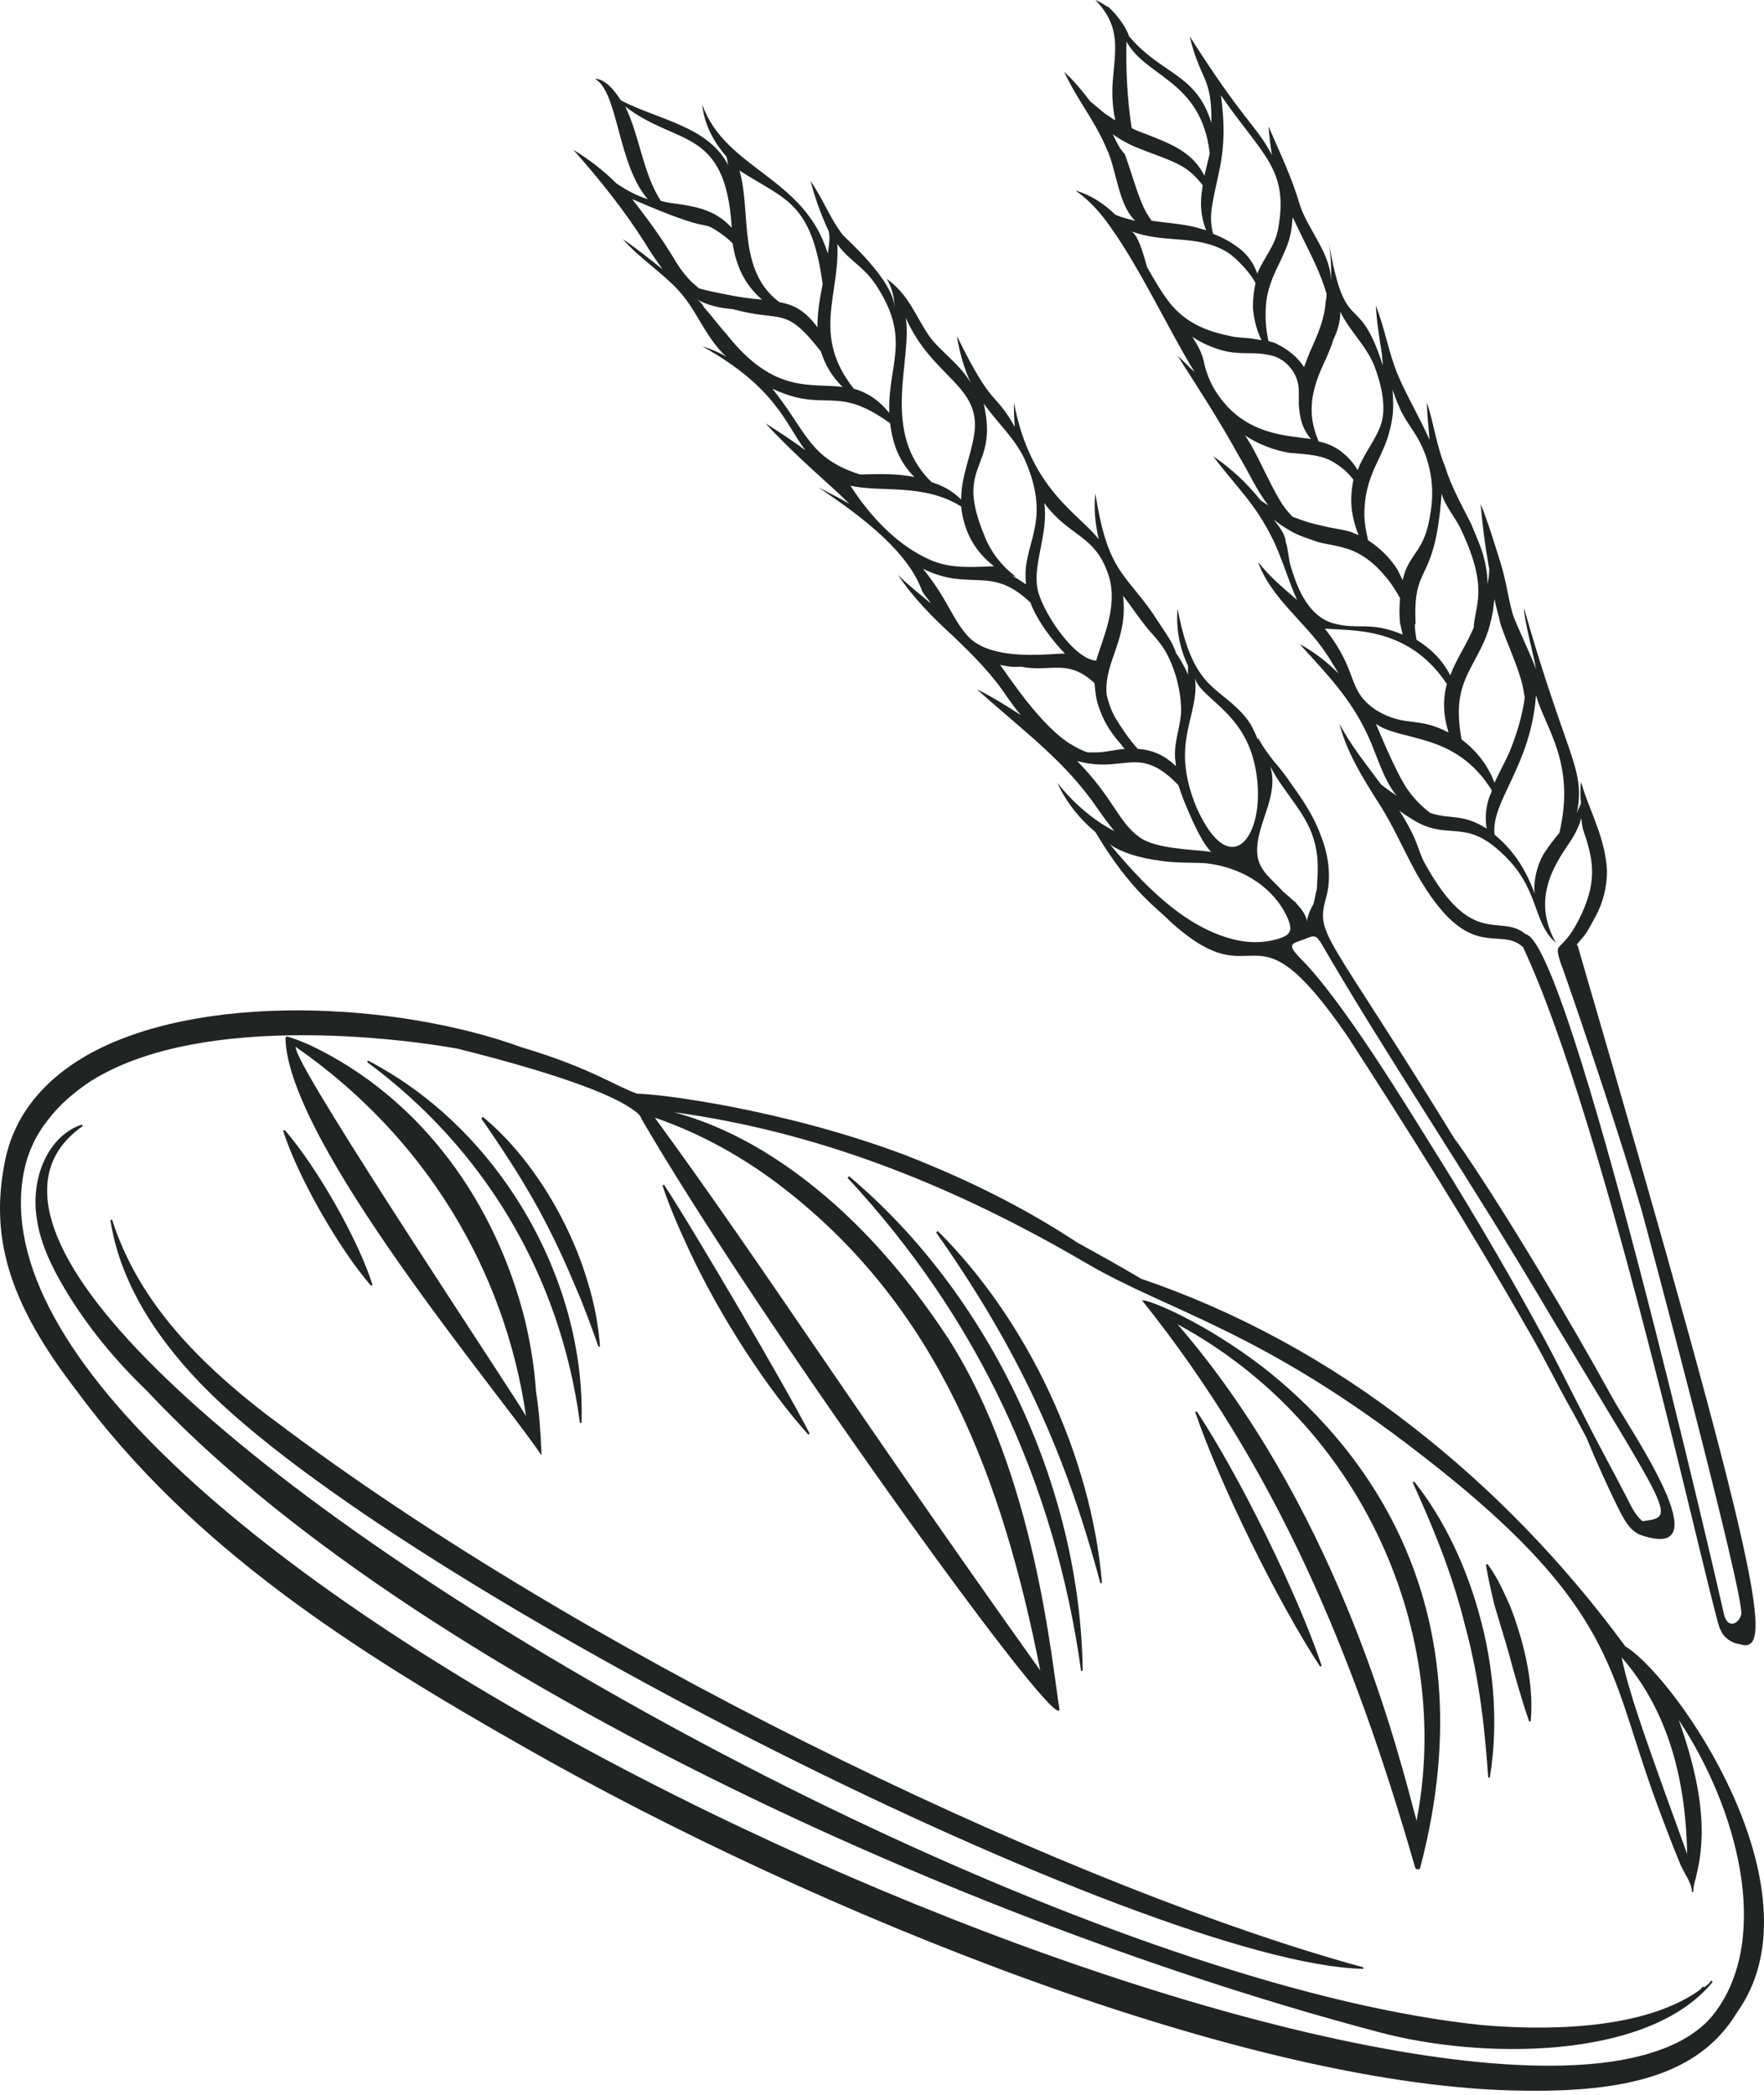 <svg width="80" height="95" viewBox="0 0 80 95" fill="none" xmlns="http://www.w3.org/2000/svg">
<path d="M64.713 18.257C64.713 18.689 64.792 19.474 64.831 19.946C64.399 18.964 63.771 17.904 63.378 16.962C62.986 16.019 62.789 14.841 62.397 13.86C62.436 14.606 62.554 15.313 62.672 16.059C62.672 16.216 62.711 16.373 62.711 16.569C61.572 12.996 61.023 15.509 60.237 10.837C60.355 11.504 60.394 12.171 60.355 12.839C60.434 11.582 59.295 10.405 58.942 9.266C58.588 8.049 58.039 6.91 57.528 5.732C57.567 6.164 57.607 6.596 57.685 7.028C56.9 5.575 56.507 5.654 53.955 1.649C54.426 3.651 54.976 3.455 54.937 5.575C54.269 3.337 52.66 3.377 51.207 1.649C51.05 1.178 50.618 0.628 50.264 0.314L50.225 0.275C50.225 0.275 50.225 0.275 50.225 0.314C50.068 0.196 49.872 0.079 49.676 0C50.853 1.217 50.579 2.238 50.461 3.73C50.422 4.319 50.461 4.908 50.579 5.458C50.422 5.379 50.304 5.261 50.147 5.183C49.911 4.986 49.676 4.79 49.44 4.594C49.087 4.123 48.694 3.651 48.262 3.259C48.93 4.672 49.636 5.418 50.225 6.832C50.539 7.499 50.696 8.795 51.128 9.541C51.207 9.698 51.325 9.855 51.482 10.012C51.168 9.934 50.853 9.855 50.579 9.737C50.068 9.227 49.44 8.834 48.773 8.638C49.44 9.109 49.95 9.698 50.382 10.326C51.678 12.132 53.052 15.038 54.112 16.765C54.151 16.805 54.151 16.844 54.191 16.883C53.916 16.648 53.68 16.373 53.406 16.137C54.387 17.668 55.329 19.121 56.193 20.692C56.625 21.398 56.978 22.223 57.528 22.93C57.41 22.851 57.293 22.773 57.175 22.694C56.547 21.909 55.84 21.241 55.015 20.692C56.154 22.183 56.939 22.851 57.724 24.461C58.039 25.05 58.51 26.542 58.824 27.209C58.196 26.66 57.567 26.149 57.057 25.482C57.607 27.091 59.217 28.23 60.12 29.604C60.316 29.879 60.512 30.233 60.709 30.547C60.198 30.036 59.609 29.565 58.942 29.212C60.198 30.586 61.258 31.685 62.004 33.295C62.397 34.08 62.711 35.337 63.339 36.083C63.103 35.926 62.868 35.769 62.632 35.572C61.965 34.669 61.258 33.805 60.748 32.824C61.062 34.08 61.769 35.219 62.436 36.279C63.143 37.339 63.614 38.478 64.242 39.616C66.637 43.818 67.972 41.933 69.072 42.954C72.801 50.885 77.395 72.087 77.984 73.814C77.984 73.854 77.984 73.854 78.023 73.893C78.141 74.246 78.534 74.521 78.887 74.56C80.458 75.071 80.104 72.204 71.545 42.875L71.506 42.836C71.977 42.286 71.898 42.404 72.33 41.619C72.684 40.99 72.88 40.245 72.88 39.499C72.841 38.753 72.644 38.046 72.409 37.418C72.173 36.75 71.898 36.161 71.702 35.454C71.663 35.769 71.663 36.122 71.702 36.436C71.624 36.593 71.584 36.711 71.506 36.868C71.506 36.829 71.545 36.75 71.545 36.711C71.859 34.787 71.035 34.316 69.111 27.563C69.111 28.112 69.582 29.801 69.66 30.35C69.543 29.958 68.718 28.23 68.6 27.837C68.365 26.974 68.326 26.424 68.051 25.521C67.776 24.657 67.501 23.715 67.148 22.851C67.226 23.793 67.344 24.696 67.501 25.599C67.501 25.678 67.54 25.717 67.54 25.796C67.54 26.031 67.501 26.267 67.462 26.503C67.462 26.031 67.383 25.599 67.265 25.168C67.108 24.657 66.912 24.225 66.716 23.754C66.284 22.89 65.813 22.066 65.538 21.163C65.145 20.221 65.027 19.2 64.713 18.257ZM66.834 28.466C66.441 29.369 66.048 29.879 65.773 30.625C65.381 29.879 64.87 29.408 64.242 29.015C64.203 28.78 64.164 28.544 64.164 28.269C64.164 28.309 64.203 28.309 64.203 28.348C64.046 25.403 65.067 26.699 65.381 22.38C65.538 22.969 66.048 23.518 66.284 24.068C67.54 26.738 66.873 27.484 66.834 28.466ZM69.15 31.646C69.032 32.471 68.797 33.256 68.483 34.041C68.286 34.512 68.011 34.983 67.776 35.494C67.462 34.669 66.951 34.041 66.284 33.531C65.852 31.175 66.637 30.586 67.305 29.094C67.501 28.662 67.619 28.191 67.697 27.759C67.737 27.563 67.737 27.366 67.776 27.17C67.854 27.563 67.972 27.916 68.051 28.309C68.365 29.212 68.757 30.036 68.993 30.861C69.072 31.136 69.111 31.41 69.15 31.646ZM70.721 37.771C70.485 38.046 70.249 38.36 70.014 38.713C69.739 39.184 69.582 39.773 69.582 40.323C69.582 40.401 69.582 40.519 69.621 40.598C69.228 39.459 68.64 38.556 67.776 37.849C67.619 36.318 69.425 34.748 69.66 31.528C70.092 33.059 71.466 34.591 70.721 37.771ZM63.457 36.75C63.575 36.868 63.849 37.025 63.967 37.103C65.616 38.203 66.362 37.064 68.051 38.635C69.857 40.245 69.464 41.815 70.564 42.757C69.228 40.402 70.995 38.635 71.427 37.81C71.545 37.575 71.663 37.339 71.702 37.103C71.741 37.261 71.741 37.418 71.781 37.575C72.252 38.949 72.448 39.852 71.741 41.422C70.917 43.189 70.524 42.679 70.681 43.346L70.76 43.621C70.799 43.66 73.194 50.571 74.451 54.89C74.647 55.596 79.162 72.519 78.966 73.225C78.848 73.657 78.338 73.893 78.18 73.186C77.984 72.283 71.192 42.718 69.189 42.365C68.011 41.383 66.794 43.072 64.635 39.184C64.242 38.478 64.399 38.242 63.457 36.75ZM62.397 32.824C63.535 33.648 66.009 33.177 67.658 35.847C67.619 36.004 67.54 36.122 67.501 36.279C67.383 36.672 67.344 37.143 67.422 37.575C66.284 36.868 65.813 37.182 64.87 36.868C64.438 36.554 64.085 36.161 63.81 35.769C63.221 34.865 62.475 32.981 62.397 32.824ZM60.08 28.505C61.219 28.623 63.849 28.348 65.616 31.018C65.42 31.764 65.459 32.471 65.695 33.217C64.321 32.51 63.849 32.942 62.672 32.353C62.593 32.313 62.475 32.235 62.397 32.196C61.023 31.253 61.69 30.547 60.08 28.505ZM57.764 23.558C57.999 23.754 58.235 23.911 58.51 24.068C58.902 24.304 59.334 24.422 59.766 24.579C60.198 24.696 60.63 24.736 60.983 24.854C61.729 25.05 62.358 25.56 62.868 26.188C63.103 26.463 63.3 26.777 63.496 27.131C63.457 27.523 63.457 27.877 63.496 28.269C63.535 28.426 63.575 28.623 63.614 28.78C62.122 28.151 61.611 28.583 60.473 28.269C59.373 27.955 58.863 26.777 58.549 25.717C58.431 25.364 58.431 24.932 58.313 24.579C58.274 24.186 57.999 23.872 57.764 23.558ZM56.468 19.749C57.057 20.142 57.764 20.417 58.471 20.535C59.295 20.613 59.962 20.613 60.551 21.006C60.865 21.202 61.14 21.438 61.376 21.752C61.297 22.184 61.258 22.616 61.297 23.008C61.337 23.44 61.454 23.872 61.611 24.265C61.494 24.225 61.337 24.147 61.219 24.108C60.787 23.99 60.355 23.95 59.923 23.833C59.531 23.754 59.138 23.636 58.745 23.479C58.706 23.479 58.627 23.44 58.588 23.401C58.353 23.165 58.156 22.89 57.999 22.616C57.567 21.869 57.214 21.045 56.782 20.26C56.704 20.103 56.586 19.946 56.468 19.749ZM54.073 15.273C54.544 15.587 55.094 15.823 55.644 15.941C56.036 16.019 56.429 16.019 56.743 16.019C57.096 16.019 57.41 16.059 57.724 16.137C58.392 16.333 58.902 17.001 58.902 17.708C58.902 17.943 58.902 18.14 58.902 18.336C58.942 18.886 59.02 19.396 59.452 19.906C59.138 19.867 58.824 19.828 58.549 19.789C57.136 19.592 56.036 19.082 55.212 17.865C54.937 17.472 54.74 17.001 54.623 16.53C54.544 16.059 54.348 15.705 54.073 15.273ZM51.285 10.483C52.856 11.072 54.23 10.601 55.644 11.426C56.075 11.7 56.704 12.368 56.939 12.839C56.861 13.192 56.821 13.546 56.821 13.938C56.861 14.449 56.978 14.959 57.214 15.43C57.057 15.391 56.939 15.391 56.782 15.352C56.429 15.313 56.075 15.313 55.761 15.234C54.623 14.998 53.759 14.606 53.052 13.742C52.66 13.232 52.346 12.682 52.031 12.132C51.914 11.779 51.639 10.601 51.285 10.483ZM50.461 6.086C50.853 6.361 51.285 6.596 51.717 6.753C52.385 7.028 53.052 7.224 53.602 7.538C53.955 7.735 54.269 8.049 54.544 8.402C54.505 8.677 54.466 8.952 54.466 9.227C54.466 9.619 54.544 10.051 54.701 10.444C54.426 10.366 54.191 10.287 53.955 10.248C53.366 10.13 52.777 10.091 52.228 10.012C52.031 9.737 51.874 9.462 51.757 9.148C51.482 8.481 51.285 7.735 51.011 6.989C50.775 6.753 50.618 6.4 50.461 6.086ZM54.858 6.91C54.858 6.95 54.858 6.95 54.858 6.989C54.78 7.303 54.701 7.617 54.623 7.97C54.466 7.656 54.23 7.342 53.955 7.107C53.366 6.596 52.66 6.361 51.992 6.086C51.757 6.007 51.56 5.929 51.325 5.811C51.128 4.594 51.05 3.102 51.089 1.885C51.953 3.494 54.466 3.651 54.858 6.91ZM57.96 10.405C57.842 11.111 57.293 11.74 57.018 12.407C56.861 11.936 56.547 11.504 56.154 11.229C55.801 10.954 55.408 10.758 55.015 10.601C54.898 10.169 54.898 9.737 54.976 9.305C55.212 7.813 55.722 6.871 55.369 4.319C57.253 7.067 58.471 7.656 57.96 10.405ZM59.452 15.862C59.334 16.098 59.256 16.373 59.138 16.648C58.863 16.216 58.431 15.862 57.96 15.627C57.842 15.548 57.685 15.509 57.528 15.47C57.41 14.959 57.371 14.41 57.41 13.899C57.45 13.153 57.724 12.525 58.078 11.818C58.235 11.465 58.431 11.072 58.51 10.68C58.588 10.405 58.588 10.13 58.627 9.855C58.785 10.169 58.942 10.523 59.099 10.837C59.491 11.622 59.884 12.407 60.12 13.192C60.12 13.232 60.159 13.271 60.159 13.31C60.159 13.428 60.159 13.546 60.12 13.664C60.08 14.449 59.766 15.156 59.452 15.862ZM62.632 19.239C62.397 19.946 61.847 20.574 61.572 21.32C61.415 21.045 61.18 20.77 60.944 20.574C60.63 20.299 60.237 20.103 59.805 20.024C59.57 19.474 59.452 18.925 59.491 18.375C59.531 17.629 59.805 16.962 60.159 16.216C60.277 15.941 60.394 15.666 60.473 15.391C60.669 14.998 60.787 14.566 60.787 14.135C61.219 15.038 61.926 15.627 62.318 16.569C62.593 17.276 62.907 18.414 62.632 19.239ZM64.87 23.283C64.792 23.833 64.635 24.422 64.321 24.893C64.007 25.364 63.732 25.717 63.614 26.306C63.535 26.149 63.457 25.992 63.378 25.835C63.064 25.325 62.593 24.854 62.043 24.5C61.926 23.99 61.847 23.518 61.886 23.008C61.926 22.223 62.161 21.555 62.515 20.849C62.672 20.495 62.868 20.103 62.986 19.671C63.103 19.239 63.182 18.846 63.182 18.414C63.182 18.179 63.182 17.904 63.143 17.668C63.261 17.943 63.339 18.218 63.457 18.454C63.692 19.043 64.124 19.514 64.399 20.063C64.91 21.084 65.067 22.184 64.87 23.283Z" fill="#222323"/>
<path d="M37.583 10.483C37.661 10.837 37.583 11.151 37.543 11.504C36.483 8.01 32.91 7.696 31.85 4.751C31.929 5.615 32.361 6.439 32.95 7.107C32.989 7.224 32.989 7.381 33.028 7.499C32.125 5.732 29.926 5.458 28.16 4.555C27.885 4.123 27.453 3.573 26.982 3.573C28.042 4.162 28.002 7.46 29.377 9.03C28.866 8.873 28.434 8.638 27.963 8.324C27.374 7.735 26.707 7.224 26 6.793C27.217 8.167 28.317 9.541 29.259 11.033C29.494 11.426 29.769 11.818 30.044 12.211C29.455 11.74 28.866 11.268 28.238 10.837C28.945 11.661 30.083 12.407 30.79 13.192C31.497 13.978 31.772 14.763 32.439 15.627C32.596 15.823 32.753 16.019 32.95 16.176C32.596 15.98 32.243 15.823 31.85 15.705C35.227 17.59 35.619 19.239 36.523 20.417C35.934 19.985 35.345 19.592 34.716 19.2C36.287 20.888 37.583 21.909 38.525 22.851C38.054 22.576 37.583 22.341 37.111 22.105C39.31 23.558 41.234 25.128 41.823 26.817C41.941 27.013 42.098 27.17 42.216 27.366C41.705 26.934 41.195 26.542 40.724 26.071C41.43 27.131 42.333 28.034 43.236 28.858C44.139 29.722 45.003 30.586 45.671 31.607C45.867 31.881 46.063 32.156 46.299 32.431C45.632 31.999 45.003 31.607 44.297 31.253C45.985 32.785 47.791 34.12 49.165 35.847C49.715 36.515 49.95 36.986 50.539 37.692C49.558 37.182 48.655 36.397 47.948 35.494C48.341 36.358 48.93 37.103 49.676 37.732C51.285 40.441 52.542 41.226 53.013 41.736C57.214 45.584 56.586 40.402 61.14 47.037C63.928 51.356 66.676 55.714 69.228 60.19C69.975 61.447 70.603 62.781 71.349 64.077L71.938 65.177C72.409 66.315 72.919 67.454 73.469 68.553C73.665 68.906 73.901 69.417 74.411 69.613C78.18 70.909 73.901 64.823 73.115 63.37C71.349 60.151 68.129 54.693 65.97 51.631C66.009 51.709 66.088 51.827 66.127 51.906C60.041 41.972 59.648 42.483 60.159 40.637C60.394 39.734 60.237 38.713 59.884 37.849C59.57 36.986 59.059 36.24 58.549 35.533C58.313 35.18 58.039 34.826 57.764 34.512C57.489 34.159 57.253 33.845 57.057 33.452C57.057 33.531 57.057 33.57 57.096 33.648C56.978 33.373 56.861 33.099 56.704 32.824C56.075 31.842 55.094 31.45 54.505 30.625C53.916 29.84 53.602 28.662 53.406 27.602C53.327 28.466 53.484 29.369 53.877 30.193C53.877 30.311 53.877 30.468 53.877 30.586C53.72 30.233 53.523 29.879 53.327 29.604C53.288 29.447 53.209 29.29 53.131 29.133C52.856 28.662 52.542 28.23 52.267 27.798C50.971 25.953 50.225 25.874 49.676 22.38C49.597 23.087 49.675 23.793 49.833 24.461C48.93 23.283 46.731 22.223 45.985 18.257C45.985 18.611 45.985 18.964 46.024 19.357C45.003 17.59 45.082 18.65 43.394 15.234C43.511 15.941 43.708 16.687 44.022 17.354C43.511 16.49 42.608 15.902 42.137 15.234C41.47 14.252 41.234 13.389 40.213 12.643C40.449 13.035 40.567 13.507 40.567 13.978C40.567 12.721 38.289 10.758 38.211 10.64C37.661 9.934 37.308 8.991 36.758 8.206C36.954 8.952 37.229 9.737 37.583 10.483ZM59.334 42.522C59.452 42.483 59.531 42.443 59.648 42.483C59.766 42.522 59.805 42.64 59.884 42.718C62.907 47.94 66.676 53.476 70.328 59.68C75.785 68.789 76.06 68.789 74.49 68.985C74.293 68.828 74.097 68.553 73.94 68.239C73.862 68.082 73.626 67.611 72.684 65.844C71.781 64.156 70.956 62.428 70.053 60.74C68.522 57.913 66.912 55.164 65.224 52.455C63.849 50.257 60.865 45.309 58.902 43.386C58.274 42.718 58.706 42.797 59.334 42.522ZM44.179 19.71C44.022 20.731 43.59 21.595 43.59 22.655C43.197 22.262 42.765 22.026 42.255 21.869C39.899 19.592 41.391 16.333 41.077 14.409C42.255 17.119 44.532 17.472 44.179 19.71ZM46.535 26.503C46.299 26.345 46.063 26.189 45.828 26.071C45.906 26.11 45.985 26.149 46.063 26.149C45.396 25.639 44.925 25.011 44.65 24.304C43.236 20.927 45.317 21.359 44.611 18.297C45.278 19.239 46.063 19.906 46.495 20.888C47.752 23.793 46.299 24.657 46.535 26.503ZM49.715 29.958C48.694 29.918 47.202 27.641 47.045 26.66C46.849 25.521 47.555 24.186 47.359 22.812C48.498 24.382 49.715 24.225 50.304 26.188C50.696 27.563 49.99 28.976 49.715 29.958ZM53.563 32.039C53.602 32.824 53.248 33.531 53.288 34.316C53.288 34.473 53.327 34.591 53.327 34.748C52.817 34.237 52.228 34.002 51.599 33.962C51.207 33.531 50.893 33.059 50.579 32.549C50.382 32.196 50.264 31.842 50.186 31.489C50.068 29.958 51.168 29.055 50.932 27.013C51.325 27.523 51.678 28.073 52.11 28.584C52.463 28.976 52.777 29.329 53.013 29.84C53.327 30.507 53.523 31.253 53.563 32.039ZM54.269 36.632C53.013 33.609 54.426 32.51 54.191 30.704C54.309 31.567 56.193 32.156 56.821 34.355C57.685 37.457 55.958 40.402 54.269 36.632ZM59.295 41.854C59.217 41.422 58.981 41.187 58.745 40.912C58.549 40.755 58.392 40.598 58.196 40.441C57.607 39.773 56.939 39.42 57.018 38.399C57.096 37.182 57.999 36.043 57.607 34.748C58.235 36.004 59.334 36.907 59.648 38.321C59.805 38.949 59.766 39.577 59.727 40.205C59.727 40.284 59.727 40.362 59.688 40.441C59.648 40.637 59.609 40.834 59.57 40.991C59.452 41.187 59.217 41.697 59.295 41.854ZM50.107 38.085C50.579 38.635 51.874 38.949 52.581 39.027C53.248 39.145 53.955 39.106 54.662 39.145C56.154 39.302 57.607 40.087 58.313 41.462C58.706 42.247 58.549 42.443 57.724 42.64C57.214 42.757 56.664 42.757 56.115 42.64C53.72 42.129 51.757 40.009 50.264 38.203C50.225 38.164 50.147 38.124 50.107 38.085ZM48.851 34.512C51.011 35.101 51.639 33.727 53.445 35.611C53.602 36.161 54.426 38.203 54.937 38.635C54.151 38.517 52.424 38.517 51.678 37.967C50.696 37.261 50.539 36.24 48.851 34.512ZM45.357 30.154C45.592 30.193 45.828 30.272 46.299 30.233C47.634 30.507 48.419 29.84 49.636 30.979C49.675 31.293 49.676 31.724 49.911 32.274C50.107 32.824 50.461 33.334 50.853 33.766C50.893 33.845 50.971 33.923 51.011 33.962C50.539 34.002 50.107 34.12 49.715 34.12C49.597 34.12 49.479 34.12 49.322 34.12C49.087 34.041 48.851 33.923 48.655 33.805C47.241 33.02 45.632 30.507 45.357 30.154ZM41.862 25.796C44.022 26.856 44.925 25.599 46.731 27.327C47.045 28.191 47.83 29.172 48.301 29.643C47.83 29.604 44.964 30.076 43.865 28.819C43.119 27.955 43.001 27.209 41.862 25.796ZM38.564 22.027C39.978 22.341 41.901 21.909 43.59 22.969C43.708 24.147 44.257 25.05 45.082 25.678C44.1 25.717 43.119 25.796 42.216 25.403C39.938 24.422 38.603 22.027 38.564 22.027ZM35.031 17.629C37.465 18.768 37.897 17.394 40.37 19.2C40.488 20.181 40.802 20.966 41.47 21.634C40.527 21.438 39.546 21.516 38.996 21.516C36.679 20.77 36.601 19.592 35.031 17.629ZM31.615 13.585C32.125 13.86 32.675 13.978 33.224 14.017C35.502 14.645 35.58 13.821 37.229 15.941C37.425 16.569 37.74 17.079 38.211 17.55C36.797 17.354 35.109 17.904 32.95 15.156C32.596 14.763 32.282 14.331 31.929 13.938C31.85 13.781 31.732 13.664 31.615 13.585ZM32.596 10.523C32.832 10.68 33.028 10.837 33.224 11.033C33.381 12.054 33.774 12.918 34.559 13.585C34.01 13.546 33.46 13.467 32.91 13.349C32.518 13.271 32.086 13.192 31.693 13.075C31.575 12.957 31.458 12.878 31.34 12.761C30.476 11.857 30.751 11.7 28.67 9.03C32.557 10.719 31.654 9.894 32.596 10.523ZM33.185 10.326C32.518 9.619 31.85 9.423 30.869 9.266C30.555 9.227 30.24 9.188 29.966 9.109C29.141 7.813 29.023 6.204 28.356 4.829C30.672 6.635 32.91 5.732 33.185 10.326ZM37.308 12.878C37.151 13.664 37.072 14.252 37.072 14.841C36.523 14.095 36.012 13.821 35.345 13.703C33.421 12.25 34.088 9.698 33.538 7.735C35.619 9.07 36.797 9.148 37.308 12.878ZM37.975 11.072C38.525 11.857 39.232 12.093 39.821 13.075C41.312 15.43 40.252 16.569 40.331 18.728C39.781 18.061 39.271 17.786 38.721 17.629C36.797 15.195 38.093 13.389 37.975 11.072Z" fill="#222323"/>
<path d="M78.788 91.246C77.249 93.799 74.382 94.883 69.207 94.813C56.689 94.743 36.862 86.701 23.75 79.218C16.057 74.847 8.714 70.196 3.469 63.063C0.532 59.251 -0.447 56.314 0.182 52.887C0.532 50.789 1.791 49.111 3.889 47.887C8.924 44.985 17.91 45.404 23.68 47.502C26.722 48.412 27.841 49.216 28.89 49.6C29.939 49.6 35.639 50.335 41.093 52.398C44.206 53.622 46.618 54.881 48.856 56.349C49.87 56.909 50.814 57.433 51.758 57.993C56.059 59.461 60.22 61.699 64.067 64.706C67.668 67.504 70.92 70.861 73.718 74.672C73.788 74.707 73.892 74.777 74.032 74.882C76.655 76.98 82.529 86.001 78.788 91.246ZM73.543 75.161C73.858 76.7 74.592 78.728 75.501 81.281C75.816 82.155 76.165 83.099 76.515 84.078C76.445 80.302 75.466 77.364 73.543 75.161ZM76.13 77.994C77.634 82.19 77.144 84.148 76.9 85.197C76.83 85.407 76.795 85.617 76.795 85.791H76.725C76.76 85.582 76.55 85.197 76.375 84.882C76.305 84.742 76.235 84.637 76.2 84.532C75.851 83.693 75.536 82.854 75.221 82.015C74.802 80.896 74.487 79.917 74.172 78.938C72.844 74.777 71.899 71.735 64.486 66C57.213 60.335 53.052 59.496 49.276 57.293C42.842 53.517 36.723 51.279 30.569 50.44C31.443 50.684 33.751 51.349 36.618 53.587C38.926 55.37 41.093 57.783 43.017 60.72C46.968 66.909 47.702 75.441 48.052 77.539L48.017 77.574C47.388 77.924 34.24 59.601 29.1 50.755C29.065 50.65 28.995 50.51 28.715 50.335C28.016 49.81 26.093 48.901 20.813 47.572C20.708 47.538 9.728 45.474 4.098 49.041C3.364 49.531 2.7 50.09 2.175 50.789C1.616 51.489 1.266 52.258 1.091 53.097C-2.266 69.881 54.906 96.212 73.158 93.484C75.431 93.134 77.005 92.365 77.844 91.176C80.291 87.784 78.823 82.05 76.13 77.994ZM47.178 75.756C45.464 67.084 42.597 59.391 35.604 53.936C33.82 52.538 31.827 51.419 29.694 50.684C34.8 57.678 38.506 63.587 47.178 75.756Z" fill="#222323"/>
<path d="M12.945 47.083L12.98 47.013C13.015 47.013 13.015 47.013 13.05 47.013C13.4 47.118 13.749 47.258 14.064 47.398C19.134 49.81 22.491 54.566 23.82 59.916C24.065 60.965 24.239 62.049 24.309 63.098C24.449 64.007 24.519 64.916 24.554 65.86V66L24.484 65.895C22.701 63.238 13.05 51.803 12.945 47.083ZM13.4 47.468L13.435 47.607C13.819 49.041 23.33 63.273 23.855 64.217C22.911 57.678 19.344 51.594 13.4 47.468Z" fill="#222323"/>
<path d="M64.172 84.672C61.374 74.917 57.843 66.525 51.793 58.972H51.863C52.248 59.007 54.591 59.951 57.248 61.979C61.339 65.161 67.668 72.294 64.416 84.672C64.416 84.707 64.382 84.742 64.347 84.777C64.312 84.777 64.242 84.777 64.207 84.742L64.172 84.672ZM64.067 81.91C64.137 82.19 64.207 82.4 64.242 82.574C65.885 74.182 61.864 64.636 53.402 60.056C60.395 68.133 63.158 78.483 64.067 81.91Z" fill="#222323"/>
<path d="M77.284 90.127L77.214 90.092C77.179 90.162 77.109 90.232 77.005 90.302C74.312 92.155 69.731 92.05 67.249 91.841C51.793 90.267 26.547 77.679 12.63 66.874C5.672 61.454 2.035 56.979 2.14 53.867C2.175 52.748 2.7 51.803 3.749 51.069L3.714 50.999C2.21 51.489 1.336 53.412 1.686 55.37C1.826 56.279 2.21 57.118 2.56 57.783C3.574 59.671 5.008 61.489 6.651 63.063C18.61 75.861 43.961 87.26 62.528 92.155C67.039 93.379 74.732 93.484 77.669 89.882L77.599 89.813C77.529 89.952 77.424 90.022 77.284 90.127Z" fill="#222323"/>
<path d="M26.302 64.531H26.372C26.582 58.028 22.631 51.174 16.686 48.097L16.651 48.167C21.862 52.013 25.393 57.713 26.302 64.531Z" fill="#222323"/>
<path d="M27.142 61.07H27.212C27.142 60.126 26.967 59.147 26.652 58.133C25.848 55.405 24.099 52.468 21.897 50.65L21.827 50.719C23.61 53.307 24.764 55.16 26.093 58.342C26.477 59.216 26.792 60.091 27.142 61.07Z" fill="#222323"/>
<path d="M49.101 75.756C48.996 67.399 44.87 58.692 38.506 53.342L38.436 53.412C44.31 59.741 47.842 67.224 49.031 75.791L49.101 75.756Z" fill="#222323"/>
<path d="M49.975 71.77C49.486 66.035 46.618 59.881 42.527 55.825L42.457 55.895C46.094 61.07 48.262 65.65 49.905 71.805L49.975 71.77Z" fill="#222323"/>
<path d="M67.493 80.616H67.564C68.018 77.889 67.633 75.301 67.179 73.553C66.549 71.105 65.5 68.902 64.137 67.189L64.067 67.224C64.871 69.007 65.815 71.175 66.445 73.728C67.144 76.315 67.354 78.658 67.493 80.616Z" fill="#222323"/>
<path d="M68.298 74.532L68.438 75.022C68.682 75.931 69.032 77.154 69.347 78.064H69.417C69.522 77.015 69.382 75.756 68.997 74.357C68.787 73.658 68.612 73.098 68.368 72.574C68.088 71.945 67.808 71.385 67.459 70.93L67.389 70.965C67.493 71.595 67.633 72.189 67.773 72.784L68.298 74.532Z" fill="#222323"/>
<path d="M36.653 65.056L36.723 65.021C35.674 62.958 31.408 55.685 30.114 53.727L30.044 53.762C30.359 54.706 30.778 55.685 31.303 56.804C32.702 59.776 34.8 62.993 36.653 65.056Z" fill="#222323"/>
<path d="M59.871 75.581L59.941 75.546C58.857 72.294 56.199 66.909 54.276 64.007L54.206 64.042C55.325 67.329 57.983 72.714 59.871 75.581Z" fill="#222323"/>
<path d="M16.896 58.272C16.232 56.174 14.344 52.888 12.91 51.244L12.84 51.279C13.505 53.377 15.393 56.664 16.826 58.307L16.896 58.272Z" fill="#222323"/>
<path d="M61.829 89.288V89.218C49.346 85.826 27.666 75.756 13.015 64.846C12.7 64.601 12.351 64.357 12.036 64.112C8.225 61.175 6.092 58.447 5.078 55.3L5.008 55.335C5.392 57.853 6.791 60.37 9.169 62.818C18.12 72.014 52.038 89.078 61.829 89.288Z" fill="#222323"/>
</svg>
